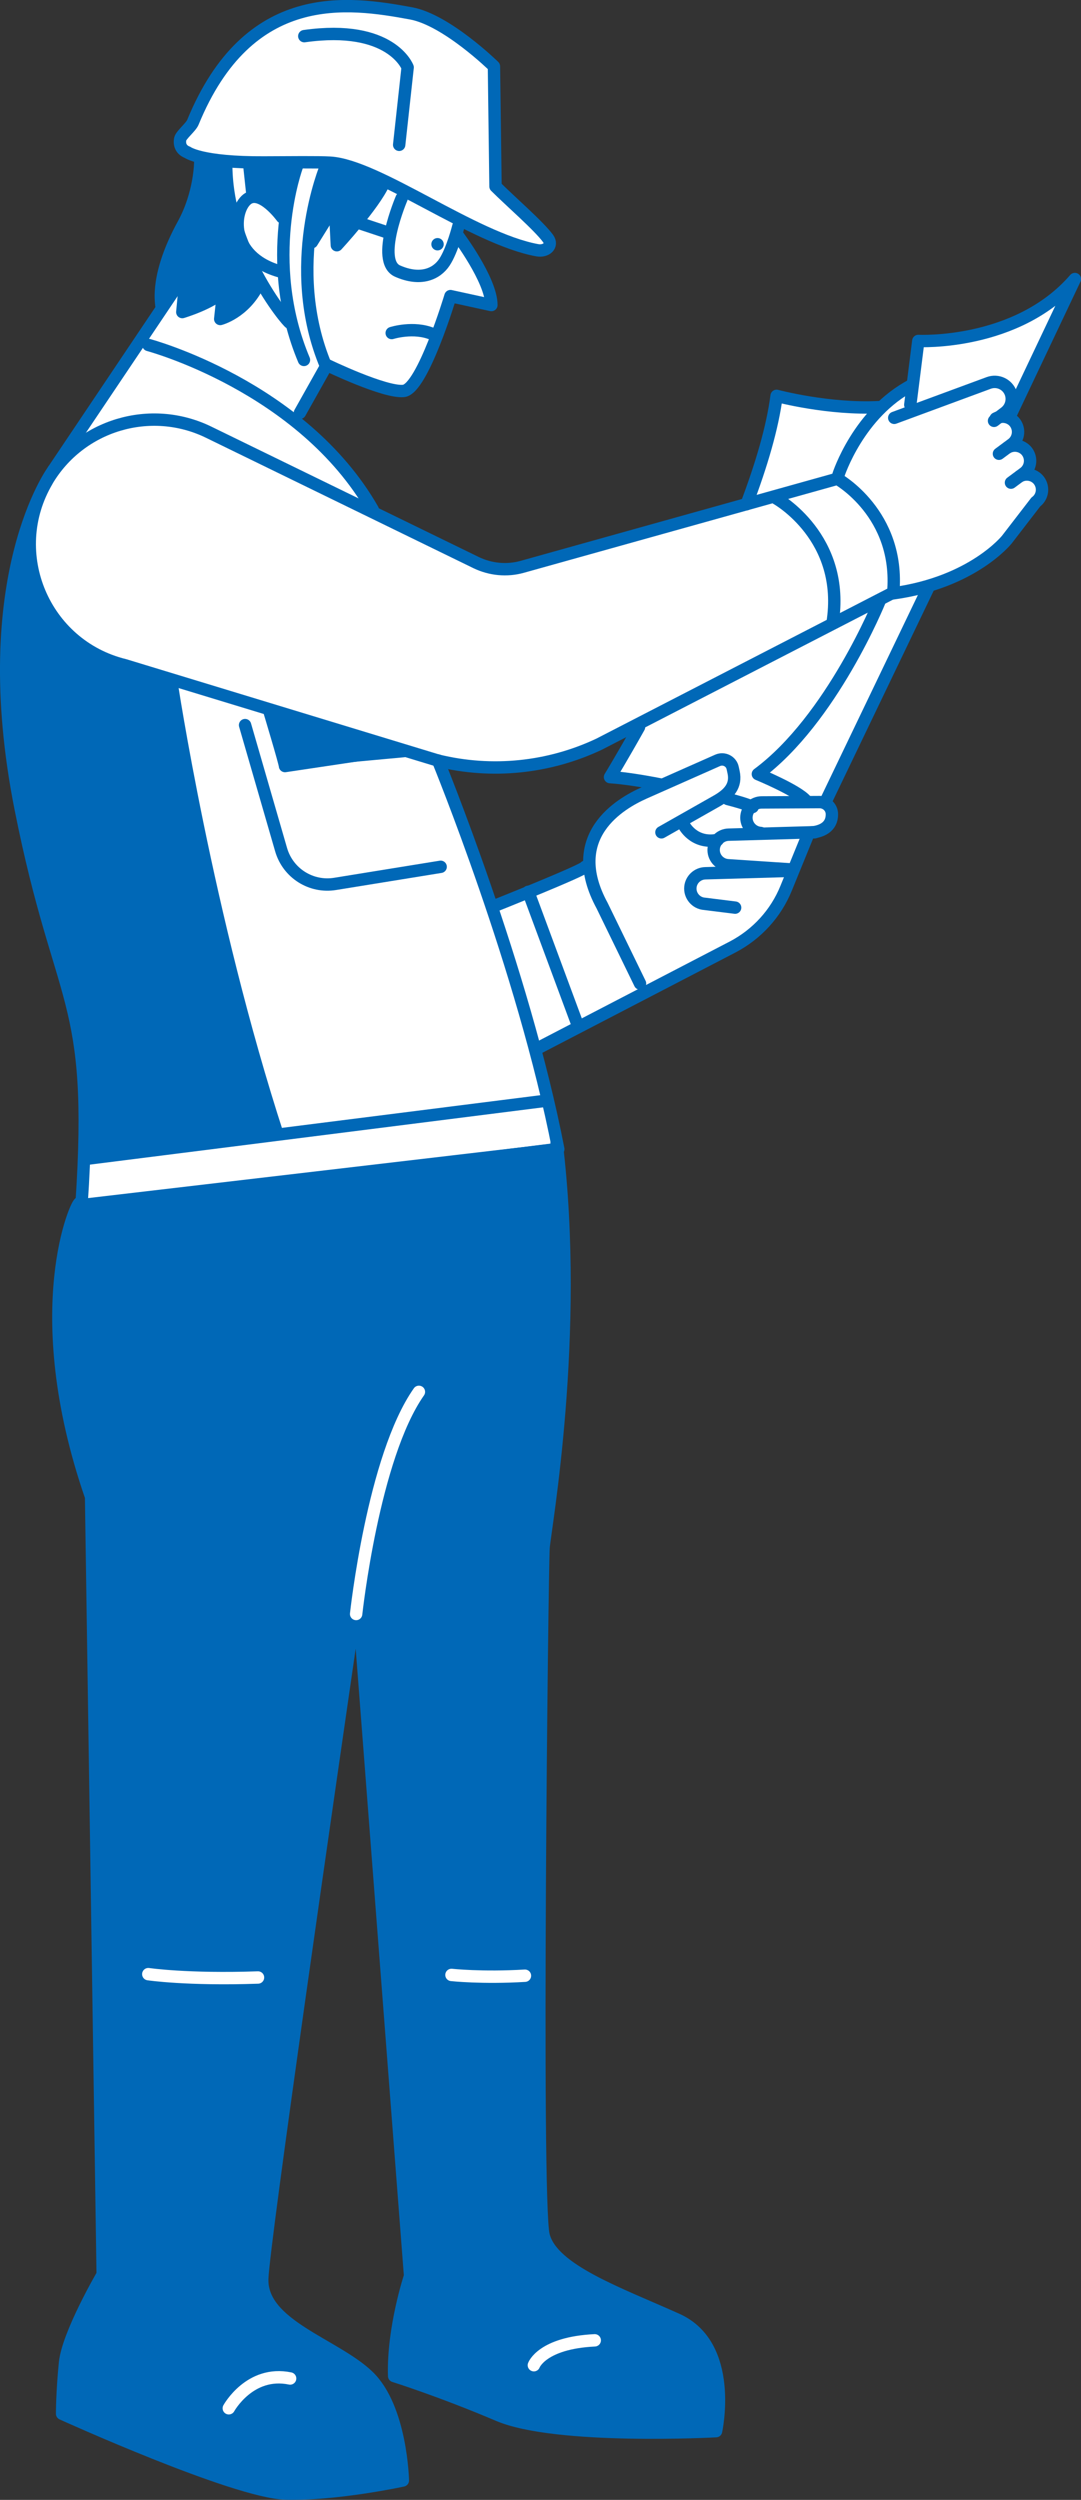 <?xml version="1.0" encoding="UTF-8"?><svg id="b" xmlns="http://www.w3.org/2000/svg" width="96.95" height="224.06" viewBox="0 0 96.95 224.06"><rect x="0" y="0" width="96.95" height="224.06" fill="#333333" stroke="none"/><defs><style>.d{fill:#fff;}.e,.f{fill:#0068b7;}.f,.g{stroke:#0068b7;}.f,.g,.h{stroke-linecap:round;stroke-linejoin:round;stroke-width:1.11px;}.g,.h{fill:none;}.h{stroke:#fff;}</style></defs><g id="c"><g><path class="d" d="m91.72,42.53s.35-.51.35-.51c.75-1.12-.34-2.05-1.42-2.08.77-.88.81-1.86-.25-2.47l5.69-11.99c-4.92,5.08-11.75,5.15-13.66,5.14l-.49,3.91-.19.1c-1,.54-1.95,1.25-2.81,2.11l-.63-.52s.06.21.06.21c-2.15.15-5.07-.17-6.53-.42-.89-.17-1.49-.25-2.12-.43-.34,2.58-1.29,5.97-2.7,9.67-.33.01-22.29,6.45-21.75,5.85-2.07.26-9.73-4.3-11.71-5.04-1.62-2.89-4.1-5.89-7.18-8.28l-.29-.23.32-.49.09-.27.33.17,2.18-3.88.3-.47c1.67.75,4.97,2.35,6.87,2.33,1.53-.64,2.5-4.05,2.98-5.05.59-1.55.89-2.58,1.18-3.46l3.64.8c-.05-1.22-.88-2.76-1.51-3.83-.75-1.27-1.51-2.27-1.51-2.28l-.13-.16.19-.66-.4-.99c2.29,1.15,5.05,2.57,7.54,3.03.28.06.63.01.84-.14.78-.84-1.34-2.12-2.09-3.03-.79-.7-1.87-1.8-2.57-2.42,0,0-.14-10.71-.14-10.71C39.33.46,29.96-1.15,23.74,2.62c-2.63,1.68-4.78,4.49-6.36,8.34-.03.08-.08.24-.64.83-.26.27-.55.58-.53.93.04.56.28.68.55.83.28.13.21.26,1.03.45l.53.09s-.3.47-.3.47c-.08,1.27-.24,3.16-1.53,5.58-1.66,3.02-2.01,5.14-2.01,6.38,0,.32.01.49.04.73l.25.14s-9.92,14.77-9.92,14.77c-3.35,3.79-5.8,19-2.93,30.33,2.98,14.27,7.1,20.87,5.48,35.3-3.63,5.36-2.05,18.74.84,26.42-.02,0,1.11,69.85.98,69.77-.77,1.08-3.51,6.9-3.33,7.82-.25,2.52-.26,4.46-.3,4.47,2.48.92,15.88,7.32,19.99,7.14,3.8.07,9.52-.85,10.45-1.15-.22-7.16-2.85-9.97-8.94-13.06-5.61-3.23-3.23-6.65-2.67-13.34,1.71-12.81,5.2-36.97,7.13-50.23l.81.03s4.49,58.34,4.49,58.34c-.27.79-1.56,5.22-1.43,8.91,3.63,1.24,5.09,1.68,9.32,3.49,4.42,1.9,14.23,1.49,19.13,1.48.13,0,.22,0,.27,0,.36-1.28.38-5.19-.44-6.73-2.72-6.09-15.8-5.11-15.22-12.89-.45-16.5-.08-44.07.18-59.56,1.77-11.25,2.41-24.61,1.31-35.78-.52-2.71-1.24-5.78-2.08-8.9l17.8-9.24c2.15-1.12,3.84-2.98,4.76-5.22l2.05-5.04s.26,0,.26,0c1.26.04,2.43-1.33,1.37-2.31l-.25-.2,9.24-19.26.06-.3.23-.07c4.72-1.45,6.8-4.04,6.83-4.07,0,0,2.65-3.42,2.65-3.42,1.15-1.05.1-2.34-1.17-2.36Zm-37.94,31.78c-1.93,1.82-.96,3.59-.96,3.59l-8.67,3.48s-1.02-3.59-1.39-4.5-3.69-8.73-3.69-8.73c0,0,3.96.76,7.71.59,4.82-.21,10.66-3.8,10.66-3.8l-2.57,4.39,4.71.96s-3.86,2.2-5.78,4.02Z"/><path class="e" d="m18.01,13.95s.42,2.47-.92,5.07-2.39,3.45-2.39,4.3-.35,3.52-.35,3.52l2.11-1.97-.21,2.75,3.52-1.06v1.97s2.68-1.9,2.82-2.18c.14-.28.63-1.13.63-1.13,0,0-2.11-4.23-2.47-5.21s-.49-5.78-.49-5.78l-2.25-.28Z"/><path class="e" d="m22.52,14.65l.28,2.75s1.48.77,1.76,1.2.85,1.34.85,1.34l1.34-5.49-4.23.21Z"/><path class="e" d="m29.21,14.65s-1.2,3.38-1.27,3.94c-.07.56-.35,2.82-.35,2.82l2.47-2.47-.07,2.75s1.27-.63,2.75-2.47c1.48-1.83,1.83-3.1,1.83-3.1,0,0-2.39-1.69-5.35-1.48Z"/><g><path class="e" d="m7.14,107.83c-.14-.33-4.82,9.42,1.03,26.33l1.04,69.7s-3.12,5.33-3.38,7.93c-.26,2.6-.26,4.55-.26,4.55,0,0,15.47,7.02,20.03,7.15,4.55.13,10.53-1.17,10.53-1.17,0,0-.13-6.5-3.12-9.36-2.99-2.86-9.62-4.55-9.49-8.71.1-3.2,5.88-43.16,8.55-61.51l4.71,61.25s-1.56,4.68-1.43,8.97c0,0,4.16,1.3,9.36,3.51,5.2,2.21,19.51,1.43,19.51,1.43,0,0,1.69-7.67-3.51-10.01-5.2-2.34-11.18-4.42-11.96-7.54-.78-3.12-.13-59.95,0-61.64.13-1.69,3.25-18.99,1.17-36.28l-42.78,5.4Z"/><path class="h" d="m47.88,211.99s.72-2,5.46-2.23"/><path class="h" d="m20.52,215.85s1.88-3.42,5.5-2.67"/><path class="h" d="m13.3,176.94s3.51.52,9.84.3"/><path class="h" d="m40.49,177.01s2.75.3,6.59.07"/><path class="g" d="m16.81,13.65s1.2.94,6.87.91c2.33-.01,4.9-.04,5.92.02,4.28.25,12.89,6.82,18.59,7.85.78.14,1.43-.41.96-1.06-.83-1.13-3.39-3.34-4.71-4.66l-.14-10.76s-4.24-4.16-7.43-4.75C31.23.16,22.3-1.2,17.3,10.96c-.18.44-1.07,1.14-1.14,1.51-.17.94.65,1.18.65,1.18Z"/><path class="g" d="m35.8,12.98l.76-6.94s-1.45-3.9-9.27-2.8"/><line class="g" x1="39.24" y1="21.89" x2="39.24" y2="21.89"/><path class="g" d="m36.02,17.77s-2.41,5.63-.36,6.53,3.49.27,4.2-.8,1.25-3.22,1.25-3.22"/><path class="g" d="m29.23,14.91s-3.76,8.94,0,17.89"/><path class="g" d="m26.63,14.91s-3.13,8.41.63,17.35"/><path class="g" d="m27.97,21.71l2.06-3.31.18,3.58s3.31-3.58,4.2-5.55"/><path class="g" d="m25.29,19.47s-1.88-2.59-3.13-1.61c-1.25.98-1.7,5.1,2.86,6.44"/><path class="g" d="m26.01,28.95c-.27-.09-5.81-6.8-5.72-14.4"/><line class="g" x1="22.34" y1="14.64" x2="22.61" y2="17.15"/><path class="g" d="m17.96,14.55s-.01,2.8-1.52,5.55c-2.5,4.56-1.97,6.98-1.97,7.24s2.24-3.13,2.24-3.13l-.36,3.76s2.68-.8,3.67-1.88l-.27,2.5s2.15-.54,3.4-3.04"/><line class="g" x1="16.71" y1="24.39" x2="4.81" y2="42.1"/><path class="g" d="m41.03,21.08s3.04,4.02,3.04,6.26l-3.67-.8s-2.5,8.32-4.2,8.5c-1.7.18-6.89-2.33-6.89-2.33l-2.41,4.29"/><path class="g" d="m35.13,29.85s1.97-.63,3.67.09"/><line class="g" x1="34.68" y1="20.81" x2="32" y2="19.92"/><path class="g" d="m75.2,42.55s1.79-5.55,6.62-8.05"/><path class="g" d="m80.2,37.45l8.48-3.13c.8-.29,1.68.12,1.97.92h0c.22.63.02,1.32-.51,1.73l-.99.75"/><path class="g" d="m89.3,37.51c.69-.37,1.56-.08,1.88.63h0c.27.59.09,1.29-.43,1.67l-1.16.86"/><path class="g" d="m90.38,40.1c.69-.37,1.56-.08,1.88.63h0c.27.59.09,1.29-.43,1.67l-1.16.86"/><path class="g" d="m91.45,42.69c.69-.37,1.56-.08,1.88.63h0c.27.59.09,1.29-.43,1.67l-2.59,3.36s-3.04,3.85-10.2,4.83"/><line class="g" x1="83.24" y1="52.7" x2="74.03" y2="71.88"/><path class="g" d="m78.89,53.87s-4.29,10.61-10.92,15.51c0,0,3.47,1.43,4.29,2.35"/><path class="g" d="m81.64,36.28l.72-5.72s8.85.45,14.04-5.55l-5.81,12.25"/><path class="g" d="m13.31,30.92s13.77,3.67,20.12,14.76"/><path class="g" d="m4.22,43.1h0c2.96-5.01,9.27-6.91,14.5-4.36l23.97,11.68c1.3.63,2.78.77,4.16.38l28.25-7.89s5.63,3.13,5.01,10.2l-26.38,13.59c-4.51,2.13-9.61,2.65-14.45,1.47l-28.09-8.55c-7.27-1.77-10.77-10.06-6.97-16.51Z"/><path class="g" d="m69.65,44.69s6.26,3.49,5.01,11.18"/><path class="g" d="m59.32,74.6l4.96-2.81c1.09-.62,1.78-1.37,1.51-2.59l-.08-.37c-.13-.6-.78-.93-1.35-.68l-6.59,2.92c-2.13.95-7.17,3.84-3.77,10.1l3.4,6.98"/><path class="g" d="m73.08,74.59l-7.74.22c-.69.02-1.26.55-1.33,1.23h0c-.08.77.5,1.46,1.28,1.51l5.87.39"/><path class="g" d="m68.23,74.66c-.78-.05-1.36-.74-1.28-1.51h0c.07-.69.64-1.21,1.33-1.23l5.23-.03c.6,0,1.1.48,1.1,1.09h0c.01,1.14-.93,1.61-2.07,1.65l-2.03,4.97c-.92,2.27-2.62,4.13-4.79,5.27l-17.72,9.2"/><path class="g" d="m70.99,78.05l-7.74.22c-.69.02-1.26.55-1.33,1.23h0c-.08.77.5,1.46,1.28,1.51l2.73.34"/><path class="g" d="m61.33,73.94s.87,1.76,3.04,1.34"/><path class="g" d="m52.48,77.69c0,.27-8.32,3.58-8.32,3.58"/><line class="g" x1="47.38" y1="79.93" x2="51.76" y2="91.74"/><path class="g" d="m66.96,45.19c1.32-3.49,2.32-6.85,2.69-9.71,0,0,4.67,1.25,9.21,1.01"/><path class="g" d="m59.23,70.31c-1.64-.32-3.23-.57-4.52-.66,0,0,1.05-1.72,2.6-4.48"/><path class="g" d="m67.5,72.33s-.31-.22-2.24-.72"/><path class="g" d="m4.81,42.1s-7.11,9.51-2.95,30.41c3.58,17.98,6.71,16.55,5.46,35.33"/><path class="g" d="m39.28,68.16s7.66,18.66,10.79,34.84l-42.75,5.01"/><path class="g" d="m21.98,64.99l3.23,11.16c.61,2.11,2.69,3.43,4.86,3.07l9.45-1.53"/><line class="g" x1="49.02" y1="98.65" x2="7.71" y2="103.87"/><line class="g" x1="25.56" y1="68.3" x2="36.2" y2="67.32"/><path class="f" d="m25.56,68.66c0-.27-1.43-5.01-1.43-5.01l11,3.58-9.57,1.43Z"/><path class="e" d="m15.9,60.88s-6.26-1.07-10.02-4.11c-3.76-3.04-3.67-9.12-3.67-9.12-1.79,4.65-1.7,16.9-1.07,21.2s4.92,19.5,5.81,24.42c.53,2.89.49,7.41.38,10.66l18.13-2.29c-6.42-19.72-9.56-40.74-9.56-40.74Z"/><path class="g" d="m7.14,107.83c-.14-.33-4.82,9.42,1.03,26.33l1.04,69.7s-3.12,5.33-3.38,7.93c-.26,2.6-.26,4.55-.26,4.55,0,0,15.47,7.02,20.03,7.15,4.55.13,10.53-1.17,10.53-1.17,0,0-.13-6.5-3.12-9.36-2.99-2.86-9.62-4.55-9.49-8.71.1-3.2,5.88-43.16,8.55-61.51l4.71,61.25s-1.56,4.68-1.43,8.97c0,0,4.16,1.3,9.36,3.51,5.2,2.21,19.51,1.43,19.51,1.43,0,0,1.69-7.67-3.51-10.01-5.2-2.34-11.18-4.42-11.96-7.54-.78-3.12-.13-59.95,0-61.64.13-1.69,3.25-18.99,1.17-36.28"/><path class="h" d="m31.94,144.66s1.52-14.07,5.63-19.91"/></g></g></g></svg>